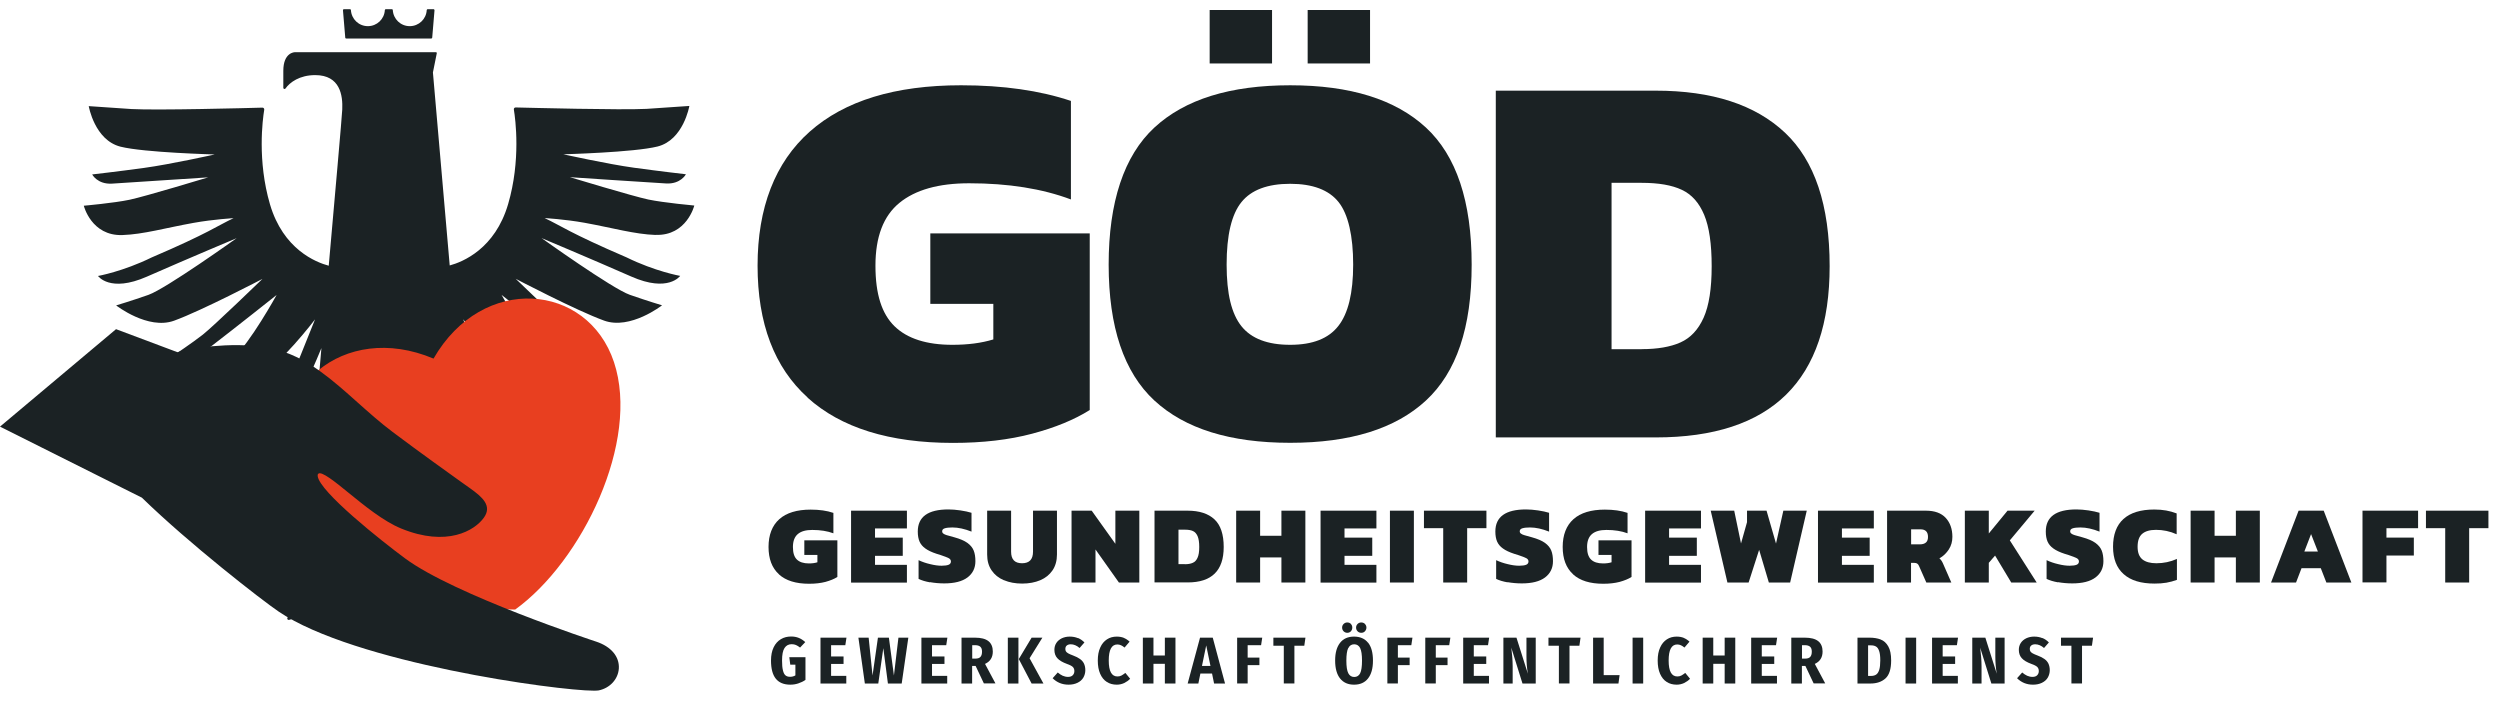 <?xml version="1.0" encoding="UTF-8"?><svg xmlns="http://www.w3.org/2000/svg" width="282.91" height="80" viewBox="0 0 282.91 80"><defs><style>.c{fill:none;}.d{fill:#e83f20;}.e{fill:#1b2224;}</style></defs><g id="a"><g><path class="e" d="M91.4,44.99c-3.78-3.41-5.67-8.39-5.67-14.93s1.97-11.68,5.91-15.17c3.94-3.49,9.65-5.24,17.12-5.24,4.75,0,8.9,.59,12.43,1.77v11.15c-3.25-1.22-7.09-1.83-11.52-1.83-3.45,0-6.08,.74-7.89,2.22-1.81,1.48-2.71,3.85-2.71,7.1s.72,5.45,2.16,6.86c1.44,1.4,3.63,2.1,6.55,2.1,1.75,0,3.29-.2,4.63-.61v-4.02h-7.13v-7.98h18.04v19.99c-1.75,1.1-3.92,1.99-6.52,2.68-2.6,.69-5.59,1.04-8.96,1.04-7.19,0-12.67-1.71-16.45-5.12Z"/><path class="e" d="M130.64,45.33c-3.45-3.19-5.18-8.32-5.18-15.39s1.73-12.32,5.18-15.51c3.45-3.19,8.57-4.78,15.36-4.78s11.9,1.59,15.36,4.78c3.45,3.19,5.18,8.36,5.18,15.51s-1.73,12.2-5.18,15.39c-3.45,3.19-8.57,4.78-15.36,4.78s-11.9-1.59-15.36-4.78ZM136.89,1.13h7.06V7.18h-7.06V1.13Zm14.56,35.76c1.12-1.42,1.68-3.74,1.68-6.95s-.55-5.69-1.65-7.07c-1.1-1.38-2.93-2.07-5.48-2.07s-4.4,.69-5.51,2.07c-1.12,1.38-1.68,3.74-1.68,7.07s.56,5.58,1.68,6.98c1.12,1.4,2.96,2.1,5.51,2.1s4.34-.71,5.45-2.13Zm-3.47-35.76h7.06V7.18h-7.06V1.13Z"/><path class="e" d="M169.27,10.26h18.1c6.38,0,11.25,1.58,14.62,4.75,3.37,3.17,5.06,8.21,5.06,15.11,0,12.92-6.56,19.38-19.68,19.38h-18.1V10.26Zm16.51,29.25c1.79,0,3.25-.25,4.39-.76,1.14-.51,2.01-1.44,2.62-2.8s.91-3.3,.91-5.82-.28-4.46-.85-5.82c-.57-1.36-1.41-2.31-2.53-2.83-1.12-.53-2.63-.79-4.54-.79h-3.41v18.83h3.41Z"/></g><g><rect class="c" x="87.02" y="68.86" width="148.52" height="8.49"/><g><path class="e" d="M91.12,72.67l-.58,.61c-.17-.13-.33-.23-.47-.29-.14-.06-.3-.09-.48-.09-.35,0-.62,.14-.81,.43s-.28,.76-.28,1.42c0,.47,.03,.84,.1,1.11,.06,.27,.16,.46,.29,.57,.13,.11,.3,.16,.52,.16s.42-.05,.6-.16v-1.21h-.58l-.11-.85h1.83v2.57c-.24,.17-.52,.3-.82,.4s-.6,.14-.9,.14c-.73,0-1.28-.23-1.64-.68-.36-.45-.54-1.13-.54-2.05,0-.59,.1-1.09,.3-1.5s.47-.71,.82-.92,.73-.3,1.17-.3c.61,0,1.14,.21,1.59,.64Z"/><path class="e" d="M95.79,72.16l-.13,.85h-1.61v1.28h1.41v.84h-1.41v1.35h1.72v.87h-2.92v-5.19h2.93Z"/><path class="e" d="M102.79,72.16l-.75,5.19h-1.56l-.52-4-.57,4h-1.52l-.73-5.19h1.16l.44,4.28,.61-4.28h1.24l.57,4.28,.51-4.28h1.12Z"/><path class="e" d="M107.21,72.16l-.13,.85h-1.61v1.28h1.41v.84h-1.41v1.35h1.72v.87h-2.92v-5.19h2.93Z"/><path class="e" d="M110.4,75.36h-.39v1.99h-1.2v-5.19h1.52c.68,0,1.19,.13,1.52,.39,.33,.26,.5,.66,.5,1.18,0,.66-.29,1.13-.88,1.4l1.18,2.21h-1.31l-.94-1.99Zm-.39-.83h.37c.26,0,.45-.06,.57-.19,.12-.13,.18-.33,.18-.6,0-.25-.06-.43-.19-.55s-.33-.18-.61-.18h-.31v1.52Z"/><path class="e" d="M115.25,72.16v5.19h-1.2v-5.19h1.2Zm2.71,0l-1.45,2.33,1.57,2.86h-1.34l-1.45-2.77,1.45-2.42h1.22Z"/><path class="e" d="M121.99,72.2c.27,.11,.51,.28,.73,.5l-.55,.63c-.32-.28-.66-.42-1-.42-.19,0-.34,.05-.45,.14-.11,.09-.16,.22-.16,.39,0,.11,.02,.2,.07,.28,.05,.08,.14,.15,.26,.22,.12,.07,.31,.15,.55,.24,.32,.12,.58,.25,.77,.39,.2,.14,.35,.31,.45,.51,.1,.21,.16,.46,.16,.76s-.08,.6-.23,.85c-.15,.25-.37,.44-.66,.58-.29,.14-.62,.21-1.01,.21-.72,0-1.32-.25-1.8-.73l.58-.65c.18,.16,.37,.28,.56,.37,.19,.08,.39,.13,.6,.13,.23,0,.41-.06,.53-.18,.12-.12,.19-.28,.19-.48s-.06-.34-.17-.46c-.11-.11-.33-.23-.65-.34-.52-.19-.89-.41-1.11-.66-.22-.24-.33-.56-.33-.94,0-.29,.07-.55,.22-.78,.15-.23,.36-.4,.62-.53,.26-.12,.56-.19,.89-.19,.35,0,.66,.06,.92,.17Z"/><path class="e" d="M127.16,72.18c.23,.09,.46,.24,.67,.43l-.57,.67c-.13-.11-.27-.2-.4-.26-.13-.06-.27-.09-.42-.09-.65,0-.97,.61-.97,1.82s.33,1.8,.98,1.8c.17,0,.32-.03,.45-.1s.28-.17,.45-.3l.54,.66c-.18,.2-.41,.35-.66,.48-.26,.12-.54,.19-.85,.19-.43,0-.81-.1-1.13-.31-.32-.2-.57-.51-.75-.92s-.27-.91-.27-1.5,.09-1.07,.28-1.48c.18-.41,.44-.71,.76-.92,.32-.21,.69-.31,1.11-.31,.3,0,.57,.05,.8,.14Z"/><path class="e" d="M131.82,77.35v-2.23h-1.29v2.23h-1.2v-5.19h1.2v2.02h1.29v-2.02h1.2v5.19h-1.2Z"/><path class="e" d="M137.39,77.35l-.23-1.13h-1.32l-.23,1.13h-1.21l1.4-5.19h1.44l1.39,5.19h-1.23Zm-1.37-1.99h.96l-.48-2.32-.48,2.32Z"/><path class="e" d="M140,77.35v-5.19h2.84l-.13,.85h-1.52v1.41h1.33v.85h-1.33v2.07h-1.2Z"/><path class="e" d="M147.73,72.16l-.13,.91h-1.12v4.27h-1.2v-4.27h-1.18v-.91h3.62Z"/><path class="e" d="M154.82,72.73c.37,.46,.55,1.14,.55,2.03s-.19,1.55-.56,2.02c-.37,.47-.9,.7-1.58,.7s-1.2-.23-1.58-.7c-.37-.46-.56-1.14-.56-2.03s.19-1.54,.56-2.01c.37-.47,.9-.7,1.58-.7s1.21,.23,1.58,.69Zm-1.95-2.12c.11,.11,.16,.25,.16,.41s-.05,.3-.16,.42-.25,.17-.41,.17-.3-.06-.41-.17-.17-.25-.17-.42,.06-.3,.17-.41,.25-.17,.41-.17,.3,.05,.41,.16Zm-.3,2.73c-.14,.28-.21,.76-.21,1.42s.07,1.14,.22,1.43c.15,.28,.37,.42,.67,.42s.53-.14,.67-.42c.14-.28,.21-.76,.21-1.43s-.07-1.13-.21-1.42c-.14-.28-.37-.43-.67-.43s-.53,.14-.67,.43Zm1.89-2.73c.11,.11,.17,.25,.17,.41s-.06,.3-.17,.42-.25,.17-.42,.17c-.16,0-.3-.06-.41-.17-.11-.11-.17-.25-.17-.42s.06-.3,.17-.41c.11-.11,.25-.17,.41-.17s.3,.05,.42,.16Z"/><path class="e" d="M157,77.35v-5.19h2.84l-.13,.85h-1.52v1.41h1.33v.85h-1.33v2.07h-1.2Z"/><path class="e" d="M161.29,77.35v-5.19h2.84l-.13,.85h-1.52v1.41h1.33v.85h-1.33v2.07h-1.2Z"/><path class="e" d="M168.52,72.16l-.13,.85h-1.61v1.28h1.41v.84h-1.41v1.35h1.72v.87h-2.92v-5.19h2.93Z"/><path class="e" d="M173.79,77.35h-1.5l-1.27-4.07c.01,.06,.02,.11,.02,.15,.04,.36,.08,.68,.1,.98,.02,.29,.04,.63,.04,1.01v1.93h-1.05v-5.19h1.48l1.29,4.08c-.11-.65-.16-1.29-.16-1.94v-2.14h1.05v5.19Z"/><path class="e" d="M178.86,72.16l-.13,.91h-1.12v4.27h-1.2v-4.27h-1.18v-.91h3.62Z"/><path class="e" d="M181.48,72.16v4.24h1.8l-.13,.95h-2.87v-5.19h1.2Z"/><path class="e" d="M185.95,72.16v5.19h-1.2v-5.19h1.2Z"/><path class="e" d="M190.52,72.18c.23,.09,.46,.24,.67,.43l-.57,.67c-.13-.11-.27-.2-.4-.26-.13-.06-.27-.09-.42-.09-.65,0-.97,.61-.97,1.82s.33,1.8,.98,1.8c.17,0,.32-.03,.45-.1s.28-.17,.45-.3l.54,.66c-.18,.2-.41,.35-.66,.48-.26,.12-.54,.19-.85,.19-.43,0-.81-.1-1.13-.31-.32-.2-.57-.51-.75-.92s-.27-.91-.27-1.5,.09-1.07,.28-1.48c.18-.41,.44-.71,.76-.92,.32-.21,.69-.31,1.11-.31,.3,0,.57,.05,.8,.14Z"/><path class="e" d="M195.17,77.35v-2.23h-1.29v2.23h-1.2v-5.19h1.2v2.02h1.29v-2.02h1.2v5.19h-1.2Z"/><path class="e" d="M201.11,72.16l-.13,.85h-1.61v1.28h1.41v.84h-1.41v1.35h1.72v.87h-2.92v-5.19h2.93Z"/><path class="e" d="M204.3,75.36h-.39v1.99h-1.2v-5.19h1.52c.68,0,1.19,.13,1.52,.39,.33,.26,.5,.66,.5,1.18,0,.66-.29,1.13-.88,1.4l1.18,2.21h-1.31l-.94-1.99Zm-.39-.83h.37c.26,0,.45-.06,.57-.19,.12-.13,.18-.33,.18-.6,0-.25-.06-.43-.19-.55s-.33-.18-.61-.18h-.31v1.52Z"/><path class="e" d="M212.82,72.37c.36,.13,.64,.39,.86,.77s.33,.91,.33,1.59c0,.97-.21,1.65-.64,2.04-.43,.39-1,.58-1.71,.58h-1.46v-5.19h1.36c.48,0,.9,.07,1.25,.2Zm-1.42,.67v3.45h.34c.23,0,.42-.05,.57-.15,.15-.1,.27-.28,.35-.54,.08-.26,.12-.61,.12-1.07s-.04-.81-.13-1.06c-.08-.25-.2-.42-.36-.51-.15-.09-.34-.13-.57-.13h-.33Z"/><path class="e" d="M216.84,72.16v5.19h-1.2v-5.19h1.2Z"/><path class="e" d="M221.58,72.16l-.13,.85h-1.61v1.28h1.41v.84h-1.41v1.35h1.72v.87h-2.92v-5.19h2.93Z"/><path class="e" d="M226.85,77.35h-1.5l-1.27-4.07c.01,.06,.02,.11,.02,.15,.04,.36,.08,.68,.1,.98,.02,.29,.04,.63,.04,1.01v1.93h-1.05v-5.19h1.48l1.29,4.08c-.11-.65-.16-1.29-.16-1.94v-2.14h1.05v5.19Z"/><path class="e" d="M231.13,72.2c.27,.11,.51,.28,.73,.5l-.55,.63c-.32-.28-.66-.42-1-.42-.19,0-.34,.05-.45,.14-.11,.09-.16,.22-.16,.39,0,.11,.02,.2,.07,.28,.05,.08,.14,.15,.26,.22,.12,.07,.31,.15,.55,.24,.32,.12,.58,.25,.77,.39,.2,.14,.35,.31,.45,.51,.1,.21,.16,.46,.16,.76s-.08,.6-.23,.85c-.15,.25-.37,.44-.66,.58-.29,.14-.62,.21-1.01,.21-.72,0-1.32-.25-1.8-.73l.58-.65c.18,.16,.37,.28,.56,.37,.19,.08,.39,.13,.6,.13,.23,0,.41-.06,.53-.18,.12-.12,.19-.28,.19-.48s-.06-.34-.17-.46c-.11-.11-.33-.23-.65-.34-.52-.19-.89-.41-1.11-.66-.22-.24-.33-.56-.33-.94,0-.29,.07-.55,.22-.78,.15-.23,.36-.4,.62-.53,.26-.12,.56-.19,.89-.19,.35,0,.66,.06,.92,.17Z"/><path class="e" d="M236.86,72.16l-.13,.91h-1.12v4.27h-1.2v-4.27h-1.18v-.91h3.62Z"/></g></g><g><path class="e" d="M88.14,64.98c-.78-.71-1.17-1.74-1.17-3.09s.41-2.42,1.22-3.14,2-1.08,3.55-1.08c.98,0,1.84,.12,2.57,.37v2.31c-.67-.25-1.47-.38-2.39-.38-.72,0-1.26,.15-1.63,.46-.37,.31-.56,.8-.56,1.47s.15,1.13,.45,1.42,.75,.44,1.36,.44c.36,0,.68-.04,.96-.13v-.83h-1.48v-1.65h3.74v4.14c-.36,.23-.81,.41-1.35,.56-.54,.14-1.16,.21-1.85,.21-1.49,0-2.63-.35-3.41-1.06Z"/><path class="e" d="M96.31,57.79h6.32v2.01h-3.61v1.04h3.14v2.06h-3.14v1.02h3.61v2.01h-6.32v-8.13Z"/><path class="e" d="M105.24,65.9c-.51-.09-.94-.22-1.29-.39v-2.12c.4,.19,.83,.34,1.31,.45,.48,.12,.91,.18,1.3,.18,.35,0,.62-.04,.79-.11,.17-.07,.26-.2,.26-.37,0-.16-.08-.28-.24-.37-.16-.09-.46-.2-.9-.35-.13-.03-.29-.08-.48-.15-.55-.18-.97-.38-1.27-.6-.3-.21-.52-.47-.66-.78-.13-.3-.2-.68-.2-1.14,0-1.67,1.16-2.5,3.47-2.5,.41,0,.87,.04,1.36,.11,.5,.08,.91,.16,1.25,.27v2.13c-.78-.31-1.5-.47-2.16-.47-.36,0-.65,.03-.85,.09-.21,.06-.31,.17-.31,.34,0,.11,.04,.2,.13,.26,.09,.07,.21,.13,.38,.18,.16,.05,.45,.13,.86,.24,.65,.18,1.14,.39,1.49,.64,.34,.25,.58,.54,.71,.87,.13,.33,.19,.73,.19,1.2,0,.77-.3,1.39-.9,1.84s-1.48,.67-2.63,.67c-.56,0-1.1-.05-1.61-.14Z"/><path class="e" d="M113.6,65.66c-.59-.25-1.06-.63-1.39-1.12-.34-.5-.5-1.09-.5-1.79v-4.96h2.71v4.64c0,.88,.41,1.31,1.24,1.31s1.24-.44,1.24-1.31v-4.64h2.71v4.96c0,.7-.17,1.3-.5,1.79-.34,.5-.8,.87-1.39,1.12-.59,.25-1.28,.38-2.05,.38s-1.46-.13-2.05-.38Z"/><path class="e" d="M121.26,57.79h2.28l2.68,3.75v-3.75h2.71v8.13h-2.31l-2.65-3.74v3.74h-2.71v-8.13Z"/><path class="e" d="M130.65,57.79h3.75c1.32,0,2.33,.33,3.03,.98s1.05,1.7,1.05,3.13c0,2.68-1.36,4.01-4.08,4.01h-3.75v-8.13Zm3.42,6.06c.37,0,.67-.05,.91-.16,.24-.1,.42-.3,.54-.58,.13-.28,.19-.68,.19-1.21s-.06-.92-.18-1.21c-.12-.28-.29-.48-.52-.59s-.54-.16-.94-.16h-.71v3.9h.71Z"/><path class="e" d="M139.89,57.79h2.71v2.84h2.41v-2.84h2.71v8.13h-2.71v-2.84h-2.41v2.84h-2.71v-8.13Z"/><path class="e" d="M149.44,57.79h6.32v2.01h-3.61v1.04h3.14v2.06h-3.14v1.02h3.61v2.01h-6.32v-8.13Z"/><path class="e" d="M157.29,57.79h2.71v8.13h-2.71v-8.13Z"/><path class="e" d="M163.31,59.77h-2.17v-1.98h7.07v1.98h-2.18v6.15h-2.71v-6.15Z"/><path class="e" d="M170.6,65.9c-.51-.09-.94-.22-1.29-.39v-2.12c.4,.19,.83,.34,1.31,.45,.48,.12,.91,.18,1.3,.18,.35,0,.62-.04,.79-.11,.17-.07,.26-.2,.26-.37,0-.16-.08-.28-.24-.37-.16-.09-.46-.2-.9-.35-.13-.03-.29-.08-.48-.15-.55-.18-.97-.38-1.27-.6-.3-.21-.52-.47-.66-.78-.13-.3-.2-.68-.2-1.14,0-1.67,1.16-2.5,3.47-2.5,.41,0,.87,.04,1.36,.11,.5,.08,.91,.16,1.25,.27v2.13c-.78-.31-1.5-.47-2.16-.47-.36,0-.65,.03-.85,.09-.21,.06-.31,.17-.31,.34,0,.11,.04,.2,.13,.26,.09,.07,.21,.13,.38,.18,.16,.05,.45,.13,.86,.24,.65,.18,1.14,.39,1.49,.64,.34,.25,.58,.54,.71,.87,.13,.33,.19,.73,.19,1.2,0,.77-.3,1.39-.9,1.84s-1.48,.67-2.63,.67c-.56,0-1.1-.05-1.61-.14Z"/><path class="e" d="M178.01,64.98c-.78-.71-1.17-1.74-1.17-3.09s.41-2.42,1.22-3.14,2-1.08,3.55-1.08c.98,0,1.84,.12,2.57,.37v2.31c-.67-.25-1.47-.38-2.39-.38-.72,0-1.26,.15-1.63,.46-.37,.31-.56,.8-.56,1.47s.15,1.13,.45,1.42,.75,.44,1.36,.44c.36,0,.68-.04,.96-.13v-.83h-1.48v-1.65h3.74v4.14c-.36,.23-.81,.41-1.35,.56-.54,.14-1.16,.21-1.85,.21-1.49,0-2.63-.35-3.41-1.06Z"/><path class="e" d="M186.17,57.79h6.32v2.01h-3.61v1.04h3.14v2.06h-3.14v1.02h3.61v2.01h-6.32v-8.13Z"/><path class="e" d="M193.6,57.79h2.65l.77,3.71,.68-2.41v-1.3h2.21l1.07,3.72,.83-3.72h2.65l-1.88,8.13h-2.41l-1.1-3.7-1.19,3.7h-2.4l-1.89-8.13Z"/><path class="e" d="M205.73,57.79h6.32v2.01h-3.61v1.04h3.14v2.06h-3.14v1.02h3.61v2.01h-6.32v-8.13Z"/><path class="e" d="M213.56,57.79h4.39c.98,0,1.73,.27,2.23,.81,.5,.54,.76,1.26,.76,2.15,0,.53-.13,1-.4,1.42-.27,.42-.62,.76-1.07,1.02,.16,.13,.29,.31,.4,.56l.95,2.17h-2.83l-.83-1.88c-.06-.13-.12-.21-.2-.26-.07-.05-.17-.08-.31-.08h-.39v2.22h-2.71v-8.13Zm3.71,3.81c.29,0,.52-.07,.68-.21,.16-.14,.23-.35,.23-.63,0-.57-.28-.86-.85-.86h-1.06v1.7h1Z"/><path class="e" d="M222.35,57.79h2.71v2.58l2.12-2.58h3.07l-2.81,3.36,3.04,4.77h-2.88l-1.83-3.05-.71,.82v2.23h-2.71v-8.13Z"/><path class="e" d="M232.89,65.9c-.51-.09-.94-.22-1.29-.39v-2.12c.4,.19,.83,.34,1.31,.45,.48,.12,.91,.18,1.3,.18,.35,0,.62-.04,.79-.11,.17-.07,.26-.2,.26-.37,0-.16-.08-.28-.24-.37-.16-.09-.46-.2-.9-.35-.13-.03-.29-.08-.48-.15-.55-.18-.97-.38-1.27-.6-.3-.21-.52-.47-.66-.78-.13-.3-.2-.68-.2-1.14,0-1.67,1.16-2.5,3.47-2.5,.41,0,.87,.04,1.36,.11,.5,.08,.91,.16,1.25,.27v2.13c-.78-.31-1.5-.47-2.16-.47-.36,0-.65,.03-.85,.09-.21,.06-.31,.17-.31,.34,0,.11,.04,.2,.13,.26,.09,.07,.21,.13,.38,.18,.16,.05,.45,.13,.86,.24,.65,.18,1.14,.39,1.49,.64,.34,.25,.58,.54,.71,.87,.13,.33,.19,.73,.19,1.2,0,.77-.3,1.39-.9,1.84s-1.48,.67-2.63,.67c-.56,0-1.1-.05-1.61-.14Z"/><path class="e" d="M240.32,64.97c-.8-.71-1.2-1.74-1.2-3.1s.39-2.43,1.18-3.14c.79-.71,1.95-1.07,3.49-1.07,.5,0,.94,.04,1.34,.11,.4,.07,.79,.18,1.19,.33v2.36c-.76-.34-1.54-.5-2.33-.5-.7,0-1.22,.15-1.57,.45-.35,.3-.52,.79-.52,1.46s.18,1.13,.54,1.43c.36,.29,.89,.44,1.58,.44,.82,0,1.59-.16,2.33-.49v2.37c-.39,.14-.78,.25-1.19,.32-.4,.07-.85,.1-1.34,.1-1.53,0-2.7-.35-3.5-1.07Z"/><path class="e" d="M247.9,57.79h2.71v2.84h2.41v-2.84h2.71v8.13h-2.71v-2.84h-2.41v2.84h-2.71v-8.13Z"/><path class="e" d="M260.12,57.79h2.84l3.13,8.13h-2.83l-.63-1.62h-2.18l-.62,1.62h-2.83l3.12-8.13Zm2.18,4.62l-.77-1.97-.76,1.97h1.53Z"/><path class="e" d="M267.34,57.79h6.3v1.98h-3.58v1.07h3.1v2.03h-3.1v3.04h-2.71v-8.13Z"/><path class="e" d="M276.7,59.77h-2.17v-1.98h7.07v1.98h-2.18v6.15h-2.71v-6.15Z"/></g><g><path class="e" d="M74.2,26.58c3.52,.12,4.37-3.32,4.37-3.32,0,0-3.41-.31-5.2-.68-1.79-.38-8.88-2.53-8.88-2.53,0,0,9.21,.62,10.88,.71,1.66,.1,2.25-1.04,2.25-1.04,0,0-2.9-.33-5.88-.74-2.98-.41-7.99-1.52-7.99-1.52,0,0,7.99-.21,10.66-.88,2.94-.74,3.6-4.59,3.6-4.59l-4.84,.33c-2.88,.15-13.11-.12-14.82-.16-.13,0-.22,.11-.2,.24,.18,1.1,.8,5.75-.65,10.7-1.48,5.05-5.12,6.54-6.61,6.94-1.01-11.59-1.9-21.84-1.9-21.84l.44-2.19c.01-.05-.03-.1-.08-.1h-16s-1.29,.01-1.29,2.1c0,.31,0,1.4,0,1.93,0,.13,.17,.18,.24,.08,.49-.7,1.6-1.52,3.37-1.52,2.83,0,3.13,2.31,3.06,3.89-.03,.76-.87,10.19-1.53,17.68-1.46-.39-5.15-1.85-6.65-6.95-1.45-4.95-.83-9.6-.65-10.7,.02-.13-.08-.24-.2-.24-1.71,.05-11.95,.32-14.82,.16l-4.84-.33s.66,3.85,3.6,4.59c2.67,.67,10.66,.88,10.66,.88,0,0-5,1.11-7.99,1.52-2.98,.41-5.88,.74-5.88,.74,0,0,.59,1.14,2.25,1.04,1.66-.1,10.88-.71,10.88-.71,0,0-7.09,2.15-8.88,2.53-1.79,.38-5.2,.68-5.2,.68,0,0,.85,3.44,4.37,3.32,2.39-.08,4.87-.81,8.06-1.38,2.28-.41,4.52-.53,4.52-.53-1.77,.82-2.83,1.69-9.26,4.44-3.26,1.6-6.08,2.1-6.08,2.1,0,0,1.33,1.92,5.52,.08,4.78-2.1,10.17-4.36,10.17-4.36,0,0-8,5.72-9.99,6.42-2,.7-3.65,1.19-3.65,1.19,0,0,3.6,2.81,6.56,1.73,3.14-1.14,10-4.73,10-4.73,0,0-5.52,5.34-6.74,6.3-1.22,.96-3.41,2.42-3.41,2.42,0,0,1.67,.95,4.41-1.14,2.74-2.1,7.34-5.76,7.34-5.76,0,0-2.99,5.43-4.96,7.2-1.57,1.4-3.47,2.51-3.47,2.51,0,0,3.2,1.37,6-.16,2.8-1.53,6.78-6.79,6.78-6.79,0,0-3.08,7.74-3.61,8.77-.52,1.03-1,2.14-1,2.14,0,0,1.39,.66,2.78-2.02,.92-1.78,1.96-4.2,2.55-5.64-1.02,11.72-1.94,22.42-1.99,23.06-.29,3.81-1.37,6.51-1.86,7.47-.06,.12,.05,.26,.18,.23,.99-.26,3.88-1.24,5.07-3.7,1.37-2.81,2.19-12.34,2.41-15.31,0-.09,.14-.09,.14,0,.27,3.04,1.18,13.04,1.5,15.51,.28,2.24,1.49,4.4,2.04,5.29,.08,.13,.26,.13,.34,0,.55-.9,1.76-3.06,2.04-5.29,.31-2.47,1.22-12.45,1.5-15.5,0-.09,.14-.09,.15,0,.23,2.97,1.05,12.5,2.41,15.3,1.2,2.46,4.09,3.45,5.07,3.7,.13,.04,.25-.1,.18-.23-.5-.96-1.57-3.67-1.86-7.47-.05-.65-.97-11.31-1.99-23.02,.6,1.44,1.62,3.83,2.54,5.59,1.39,2.67,2.78,2.02,2.78,2.02,0,0-.48-1.11-1-2.14-.52-1.03-3.61-8.77-3.61-8.77,0,0,3.98,5.26,6.78,6.79,2.8,1.53,6,.16,6,.16,0,0-1.9-1.11-3.47-2.51-1.97-1.77-4.96-7.2-4.96-7.2,0,0,4.61,3.66,7.34,5.76,2.74,2.1,4.41,1.14,4.41,1.14,0,0-2.19-1.46-3.41-2.42-1.22-.96-6.74-6.3-6.74-6.3,0,0,6.85,3.59,10,4.73,2.97,1.08,6.56-1.73,6.56-1.73,0,0-1.65-.49-3.65-1.19-2-.7-9.99-6.42-9.99-6.42,0,0,5.39,2.26,10.17,4.36,4.18,1.84,5.52-.08,5.52-.08,0,0-2.83-.5-6.08-2.1-6.43-2.76-7.49-3.62-9.26-4.44,0,0,2.24,.12,4.52,.53,3.19,.58,5.67,1.3,8.06,1.38ZM49.08,1.04h-.68c-.06,0-.1,.05-.11,.1-.05,1.01-.89,1.82-1.92,1.82s-1.86-.8-1.92-1.82c0-.06-.05-.1-.11-.1h-.68c-.06,0-.1,.05-.11,.1-.05,1.01-.89,1.82-1.92,1.82s-1.86-.8-1.92-1.82c0-.06-.05-.1-.11-.1h-.68c-.06,0-.11,.05-.11,.12l.26,3.1c0,.06,.05,.1,.11,.1h9.62c.06,0,.1-.04,.11-.1l.26-3.1c0-.06-.04-.12-.11-.12Z"/><g><path class="d" d="M69.48,40.98c2.98,8.97-3.61,22.54-11.18,28-9.18,0-22.34-6.86-25.32-15.83-2.98-8.97,5.82-16.89,16.08-12.57,5.55-9.66,17.44-8.57,20.42,.4Z"/><path class="e" d="M67.47,72.61h0c-.16-.05-16.04-5.28-21.63-9.42-2.69-1.99-9.7-7.55-9.89-9.32-.01-.11,0-.19,.06-.25,.34-.38,1.99,.97,3.45,2.16,1.75,1.42,3.92,3.2,5.94,4.03,5.18,2.12,8.32,.23,9.36-1.23,.96-1.35-.18-2.33-1.53-3.3l-1.14-.81c-2.04-1.46-4.36-3.12-7.65-5.58-1.4-1.05-2.72-2.23-4-3.37-2.79-2.49-5.43-4.84-8.72-5.83-3.96-1.2-9.18-.38-10.68-.1-.31,.06-.63,.15-.95,.27l-6.96-2.61L0,48.28l16.06,8.04c5.31,5.18,13.57,11.6,15.46,12.88,8.57,5.81,31.5,8.96,35.69,8.96,.25,0,.43-.01,.54-.03,1.27-.26,2.2-1.27,2.28-2.48,.08-1.34-.87-2.48-2.56-3.04Z"/></g></g></g><g id="b"/></svg>